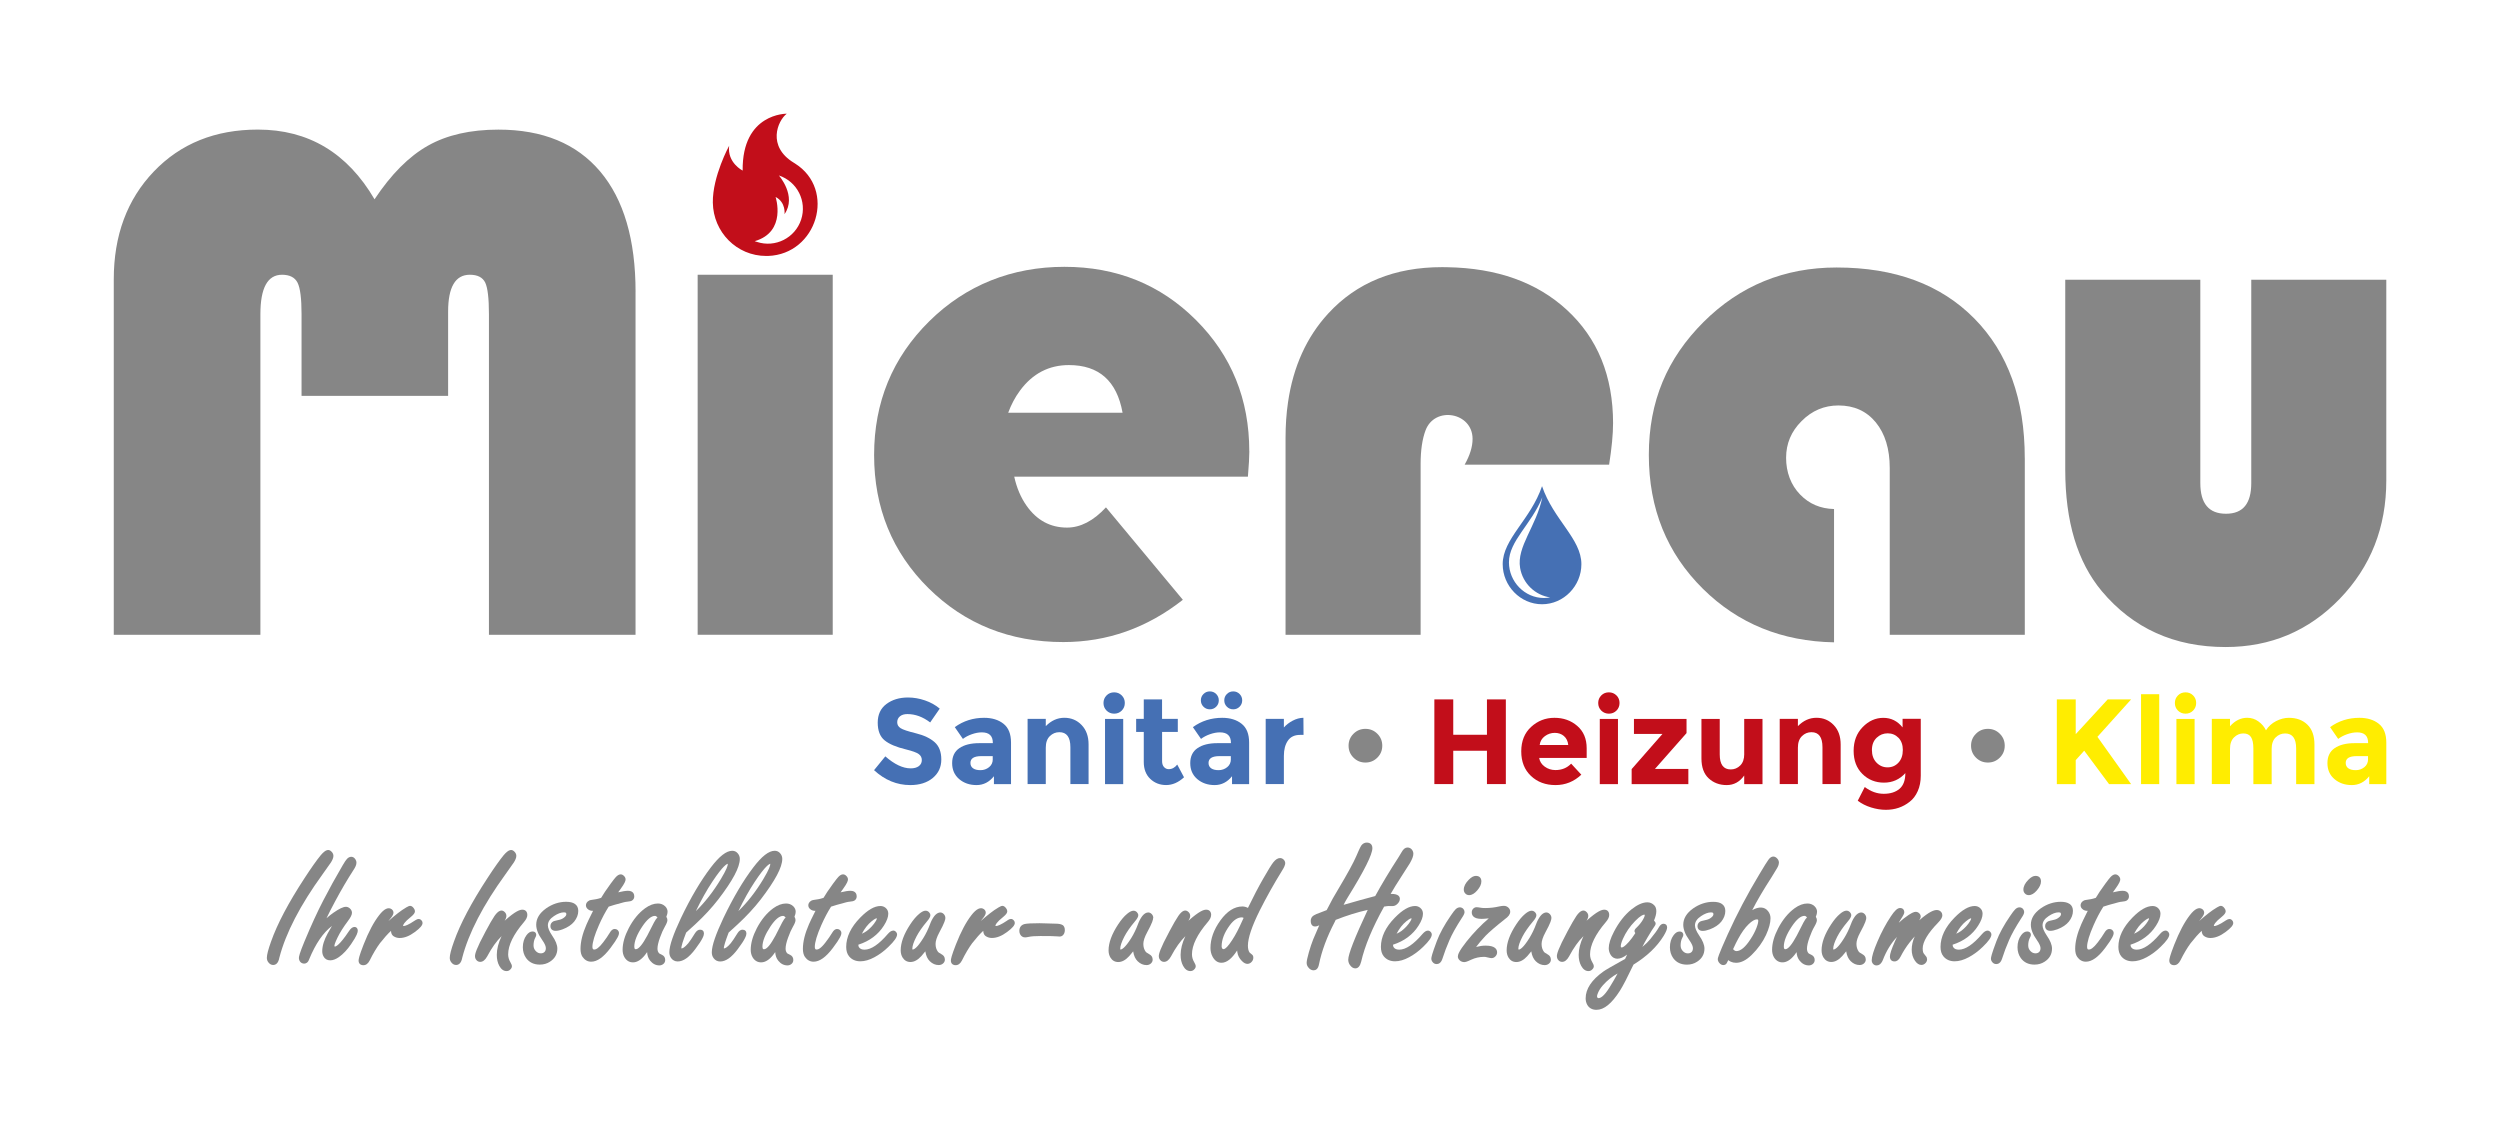 <?xml version="1.0" encoding="UTF-8"?>
<svg id="Ebene_1" data-name="Ebene 1" xmlns="http://www.w3.org/2000/svg" viewBox="0 0 747.79 336.07">
  <defs>
    <style>
      .cls-1 {
        fill: #4570b4;
      }

      .cls-1, .cls-2, .cls-3, .cls-4 {
        stroke-width: 0px;
      }

      .cls-2 {
        fill: #c20e1a;
      }

      .cls-3 {
        fill: #ffed00;
      }

      .cls-4 {
        fill: #868686;
      }
    </style>
  </defs>
  <path class="cls-4" d="M190.1,87.36v102.51h-43.85v-95.91c0-4.76-.38-7.91-1.12-9.45-.77-1.55-2.29-2.33-4.6-2.33-4.32,0-6.49,3.68-6.49,11.03v25.2h-43.84v-24.45c0-4.68-.4-7.81-1.19-9.39-.79-1.58-2.34-2.39-4.65-2.39-4.32,0-6.47,3.93-6.47,11.78v95.91h-43.86v-106.29c0-13.16,3.99-23.93,11.99-32.29,7.99-8.35,18.37-12.53,31.11-12.53,15.13,0,26.76,6.95,34.9,20.85,4.96-7.48,10.29-12.84,15.98-16.04,5.69-3.21,12.71-4.8,21.06-4.8,13.25,0,23.4,4.18,30.46,12.53,7.05,8.36,10.58,20.38,10.58,36.08Z"/>
  <path class="cls-4" d="M373.68,134.99c0-15.55-5.31-28.64-15.93-39.25-10.63-10.63-23.76-15.93-39.38-15.93s-29.46,5.43-40.45,16.32c-10.97,10.86-16.46,24.2-16.46,39.97s5.43,29.12,16.3,39.86c10.88,10.73,24.32,16.09,40.3,16.09,13.11,0,25.02-4.21,35.75-12.64l-23-27.65c-3.74,4.04-7.63,6.05-11.65,6.05-4.98,0-9-2.17-12.06-6.49-1.75-2.46-2.99-5.4-3.73-8.75h69.9c.28-3.45.43-5.97.43-7.57ZM301.57,123.45c.9-2.43,2.06-4.64,3.53-6.62,3.76-5.09,8.64-7.63,14.62-7.63,9,0,14.35,4.75,16.06,14.26h-34.21Z"/>
  <path class="cls-4" d="M605.65,137.05v52.82h-40.4v-49.9c0-5.69-1.4-10.23-4.16-13.62-2.77-3.38-6.5-5.07-11.18-5.07-4.25,0-7.92,1.55-11.01,4.65-3.11,3.09-4.65,6.76-4.65,11.01s1.41,8.14,4.22,11.01c2.68,2.77,6.04,4.2,10.12,4.31v39.87c-15.62-.29-28.68-5.61-39.19-15.98-10.79-10.66-16.21-24.01-16.21-40.07s5.47-28.88,16.37-39.77c10.91-10.86,24.18-16.3,39.8-16.3,17.44,0,31.17,5.09,41.21,15.28,10.05,10.2,15.07,24.11,15.07,41.75Z"/>
  <path class="cls-4" d="M482.49,126.67c0,3.18-.39,7.29-1.18,12.32h-43.21c1.58-2.8,2.37-5.37,2.37-7.67,0-.04,0-.08,0-.13-.07-7.85-11.29-9.82-14.06-2.48-.98,2.6-1.48,5.96-1.48,10.07v51.09h-40.4v-58.87c0-3.75.24-7.31.74-10.68,1.55-10.66,5.56-19.51,12.01-26.53,8.5-9.25,19.85-13.88,34.04-13.88h.23c.45,0,.9,0,1.35.02,14.86.25,26.77,4.5,35.72,12.72,9.26,8.49,13.88,19.85,13.88,34.02Z"/>
  <path class="cls-1" d="M449.48,168.75c0,6.5,5.27,11.99,11.77,11.99s11.77-5.49,11.77-11.99c0-7.59-8.36-13.29-11.77-23.33-3.41,10.03-11.77,15.74-11.77,23.33ZM451.35,168.2c0-6.42,6.72-11.32,9.99-19.46-1.79,8.72-7.74,14.75-6.65,21.15.79,4.65,4.55,8.18,9,8.8-.61.11-1.23.18-1.87.18-5.78,0-10.47-4.88-10.47-10.66Z"/>
  <rect class="cls-4" x="208.68" y="82.18" width="40.4" height="107.69"/>
  <path class="cls-2" d="M218.1,43.59c-.64,5.1,4.04,7.44,4.04,7.44-.21-17.23,13.19-17.02,13.19-17.02-2.77,2.13-5.96,9.78,2.13,14.68.12.07.24.14.35.22,12.4,7.81,6.55,27.16-8.09,27.65-.18,0-.36,0-.55,0-8.81,0-15.82-7.14-15.95-15.95-.12-7.86,4.89-17.03,4.89-17.03ZM226.41,72.36c5.49,1.81,11.41-1.17,13.22-6.66,1.81-5.49-1.17-11.41-6.66-13.22,0,0,5.46,6.16,1.69,11.58,0,0,.49-3.51-2.67-5.15,0,0,3.43,10.42-6.25,13.23l.66.22Z"/>
  <path class="cls-4" d="M713.78,83.68v60.06c0,13.98-4.65,25.77-13.93,35.38-9.29,9.61-20.68,14.42-34.14,14.42-15.35,0-27.69-5.59-37.06-16.75-7.26-8.71-10.9-20.8-10.9-36.29v-56.83h40.4v60.82c0,6.13,2.56,9.18,7.67,9.18s7.57-3.05,7.57-9.18v-60.82h40.4Z"/>
  <path class="cls-1" d="M269.19,214.26c-.54.45-.82,1.04-.82,1.78s.33,1.32,1,1.76c.66.44,2.2.95,4.6,1.54,2.4.59,4.27,1.48,5.6,2.66,1.33,1.18,1.99,2.91,1.99,5.18s-.85,4.11-2.56,5.53c-1.7,1.41-3.95,2.12-6.72,2.12-4.01,0-7.62-1.49-10.84-4.46l3.37-4.13c2.73,2.39,5.26,3.59,7.58,3.59,1.04,0,1.85-.22,2.45-.67.59-.45.89-1.05.89-1.81s-.31-1.36-.94-1.81c-.63-.45-1.87-.9-3.73-1.36-2.95-.7-5.1-1.61-6.47-2.74-1.37-1.12-2.05-2.89-2.05-5.29s.86-4.26,2.59-5.56c1.73-1.3,3.88-1.96,6.47-1.96,1.69,0,3.38.29,5.07.87,1.69.58,3.17,1.4,4.42,2.46l-2.86,4.13c-2.2-1.67-4.47-2.5-6.81-2.5-.94,0-1.69.22-2.23.67Z"/>
  <path class="cls-1" d="M302.41,234.54h-5.11v-2.36c-1.4,1.76-3.14,2.65-5.2,2.65s-3.8-.6-5.2-1.79c-1.4-1.2-2.1-2.79-2.1-4.78s.72-3.49,2.17-4.48c1.45-.99,3.43-1.49,5.94-1.49h4.06v-.11c0-2.08-1.1-3.12-3.3-3.12-.94,0-1.94.19-2.99.56-1.05.37-1.94.84-2.66,1.4l-2.43-3.52c2.56-1.86,5.48-2.79,8.77-2.79,2.37,0,4.3.59,5.8,1.78,1.5,1.18,2.25,3.06,2.25,5.62v12.43ZM296.94,227.11v-.94h-3.41c-2.17,0-3.26.68-3.26,2.03,0,.7.26,1.24.78,1.61.52.37,1.26.56,2.23.56s1.82-.3,2.56-.89c.74-.59,1.11-1.38,1.11-2.37Z"/>
  <path class="cls-1" d="M312.81,223.66v10.87h-5.44v-19.5h5.44v2.17c1.64-1.67,3.49-2.5,5.55-2.5s3.78.72,5.17,2.17c1.39,1.45,2.08,3.38,2.08,5.8v11.85h-5.44v-11.02c0-3-1.1-4.49-3.3-4.49-1.09,0-2.04.39-2.85,1.18-.81.79-1.21,1.94-1.21,3.46Z"/>
  <path class="cls-1" d="M330.99,212.55c-.62-.62-.92-1.37-.92-2.27s.31-1.65.92-2.27c.62-.62,1.37-.92,2.27-.92s1.65.31,2.27.92c.62.62.92,1.37.92,2.27s-.31,1.65-.92,2.27c-.62.62-1.37.92-2.27.92s-1.65-.31-2.27-.92ZM335.97,234.54h-5.44v-19.5h5.44v19.5Z"/>
  <path class="cls-1" d="M347.6,218.95v8.73c0,.75.19,1.34.58,1.76.39.42.85.63,1.38.63,1.01,0,1.87-.46,2.57-1.38l2.03,3.81c-1.69,1.55-3.47,2.32-5.35,2.32s-3.46-.62-4.75-1.85c-1.29-1.23-1.94-2.91-1.94-5.04v-8.99h-2.28v-3.91h2.28v-5.84h5.47v5.84h4.71v3.91h-4.71Z"/>
  <path class="cls-1" d="M373.63,234.54h-5.11v-2.36c-1.4,1.76-3.14,2.65-5.2,2.65s-3.8-.6-5.2-1.79c-1.4-1.2-2.1-2.79-2.1-4.78s.72-3.49,2.17-4.48c1.45-.99,3.43-1.49,5.94-1.49h4.06v-.11c0-2.08-1.1-3.12-3.3-3.12-.94,0-1.94.19-2.99.56-1.05.37-1.94.84-2.66,1.4l-2.43-3.52c2.56-1.86,5.48-2.79,8.77-2.79,2.37,0,4.3.59,5.8,1.78,1.5,1.18,2.25,3.06,2.25,5.62v12.43ZM359.98,211.39c-.52-.52-.78-1.15-.78-1.9s.26-1.38.78-1.9c.52-.52,1.15-.78,1.9-.78s1.38.26,1.9.78c.52.52.78,1.15.78,1.9s-.26,1.38-.78,1.9c-.52.52-1.15.78-1.9.78s-1.38-.26-1.9-.78ZM368.16,227.11v-.94h-3.41c-2.17,0-3.26.68-3.26,2.03,0,.7.26,1.24.78,1.61.52.37,1.26.56,2.23.56s1.82-.3,2.56-.89c.74-.59,1.11-1.38,1.11-2.37ZM366.98,211.39c-.52-.52-.78-1.15-.78-1.9s.26-1.38.78-1.9c.52-.52,1.15-.78,1.9-.78s1.38.26,1.9.78c.52.52.78,1.15.78,1.9s-.26,1.38-.78,1.9c-.52.52-1.15.78-1.9.78s-1.38-.26-1.9-.78Z"/>
  <path class="cls-1" d="M388.85,219.82c-1.62,0-2.83.57-3.62,1.72-.8,1.15-1.2,2.66-1.2,4.55v8.44h-5.44v-19.5h5.44v2.57c.7-.8,1.58-1.47,2.63-2.03,1.05-.56,2.12-.85,3.21-.87l.04,5.11h-1.05Z"/>
  <path class="cls-4" d="M404.85,226.62c-.98-.98-1.47-2.17-1.47-3.57s.49-2.59,1.47-3.57c.98-.98,2.17-1.47,3.57-1.47s2.59.49,3.57,1.47c.98.98,1.47,2.17,1.47,3.57s-.49,2.59-1.47,3.57c-.98.98-2.17,1.47-3.57,1.47s-2.59-.49-3.57-1.47Z"/>
  <path class="cls-2" d="M444.77,209.2h5.65v25.33h-5.65v-9.97h-10.08v9.97h-5.65v-25.33h5.65v10.58h10.08v-10.58Z"/>
  <path class="cls-2" d="M473.01,231.71c-2.2,2.08-4.78,3.12-7.74,3.12s-5.41-.91-7.34-2.74c-1.93-1.82-2.9-4.27-2.9-7.34s.98-5.51,2.95-7.32c1.97-1.81,4.29-2.72,6.98-2.72s4.96.81,6.83,2.43c1.87,1.62,2.81,3.84,2.81,6.67v2.9h-14.21c.17,1.06.72,1.93,1.67,2.61.94.68,2.01,1.02,3.19,1.02,1.91,0,3.48-.64,4.71-1.92l3.04,3.3ZM467.79,220.15c-.75-.63-1.66-.94-2.74-.94s-2.06.33-2.95.98c-.89.65-1.41,1.53-1.56,2.65h8.55c-.12-1.16-.56-2.05-1.3-2.68Z"/>
  <path class="cls-2" d="M478.97,212.55c-.62-.62-.92-1.37-.92-2.27s.31-1.65.92-2.27c.62-.62,1.37-.92,2.27-.92s1.65.31,2.27.92c.62.62.92,1.37.92,2.27s-.31,1.65-.92,2.27c-.62.62-1.37.92-2.27.92s-1.65-.31-2.27-.92ZM483.96,234.54h-5.44v-19.5h5.44v19.5Z"/>
  <path class="cls-2" d="M488.74,219.53v-4.49h15.73v4.24l-9.46,10.73h10v4.53h-16.96v-4.49l9.21-10.51h-8.52Z"/>
  <path class="cls-2" d="M521.72,225.55v-10.51h5.47v19.5h-5.47v-2.57c-1.35,1.91-3.1,2.86-5.24,2.86s-3.93-.67-5.38-2.01c-1.45-1.34-2.17-3.33-2.17-5.96v-11.82h5.47v10.62c0,3,1.1,4.49,3.3,4.49,1.09,0,2.03-.39,2.83-1.18.8-.78,1.2-1.93,1.2-3.43Z"/>
  <path class="cls-2" d="M537.78,223.66v10.87h-5.44v-19.5h5.44v2.17c1.64-1.67,3.49-2.5,5.55-2.5s3.77.72,5.16,2.17c1.39,1.45,2.08,3.38,2.08,5.8v11.85h-5.44v-11.02c0-3-1.1-4.49-3.3-4.49-1.09,0-2.04.39-2.84,1.18-.81.79-1.21,1.94-1.21,3.46Z"/>
  <path class="cls-2" d="M569.93,231.24c-1.72,1.91-3.85,2.86-6.4,2.86s-4.7-.86-6.45-2.59c-1.75-1.73-2.63-4.03-2.63-6.92s.9-5.26,2.7-7.1c1.8-1.85,3.86-2.77,6.18-2.77s4.24.95,5.76,2.86v-2.57h5.44v17c0,1.74-.3,3.29-.91,4.64-.6,1.35-1.41,2.42-2.43,3.19-2.01,1.59-4.37,2.39-7.1,2.39-1.45,0-2.93-.24-4.44-.71-1.51-.47-2.83-1.14-3.97-2.01l2.1-4.1c1.79,1.35,3.68,2.03,5.67,2.03s3.57-.5,4.73-1.49c1.16-.99,1.74-2.56,1.74-4.71ZM569.17,224.37c0-1.56-.43-2.78-1.3-3.68-.87-.89-1.95-1.34-3.23-1.34s-2.39.45-3.32,1.34c-.93.89-1.4,2.11-1.4,3.66s.45,2.8,1.36,3.75c.91.95,2.01,1.43,3.32,1.43s2.39-.47,3.26-1.41c.87-.94,1.3-2.19,1.3-3.75Z"/>
  <path class="cls-4" d="M591.04,226.62c-.98-.98-1.47-2.17-1.47-3.57s.49-2.59,1.47-3.57c.98-.98,2.17-1.47,3.57-1.47s2.59.49,3.57,1.47,1.47,2.17,1.47,3.57-.49,2.59-1.47,3.57-2.17,1.47-3.57,1.47-2.59-.49-3.57-1.47Z"/>
  <path class="cls-3" d="M615.23,209.2h5.65v10.4l9.57-10.4h7l-10.08,11.2c.87,1.21,2.48,3.46,4.82,6.76,2.34,3.3,4.1,5.76,5.26,7.38h-6.6l-7.43-10-2.54,2.83v7.18h-5.65v-25.33Z"/>
  <path class="cls-3" d="M645.86,234.54h-5.44v-26.89h5.44v26.89Z"/>
  <path class="cls-3" d="M651.46,212.55c-.62-.62-.92-1.37-.92-2.27s.31-1.65.92-2.27c.62-.62,1.37-.92,2.27-.92s1.65.31,2.26.92c.62.62.92,1.37.92,2.27s-.31,1.65-.92,2.27c-.62.62-1.37.92-2.26.92s-1.65-.31-2.27-.92ZM656.44,234.54h-5.44v-19.5h5.44v19.5Z"/>
  <path class="cls-3" d="M679.49,224.03v10.51h-5.47v-10.66c0-1.55-.24-2.68-.71-3.41-.47-.72-1.23-1.09-2.28-1.09s-1.98.39-2.79,1.18c-.81.79-1.21,1.94-1.21,3.46v10.51h-5.44v-19.5h5.44v2.21c1.5-1.69,3.21-2.54,5.15-2.54,1.23,0,2.35.36,3.35,1.09,1,.72,1.76,1.61,2.26,2.65.75-1.18,1.76-2.1,3.03-2.75,1.27-.65,2.54-.98,3.82-.98,2.3,0,4.14.68,5.55,2.05,1.4,1.37,2.1,3.34,2.1,5.93v11.85h-5.47v-10.66c0-3-1.1-4.49-3.3-4.49-1.09,0-2.03.39-2.83,1.18-.8.79-1.2,1.94-1.2,3.46Z"/>
  <path class="cls-3" d="M713.78,234.54h-5.11v-2.36c-1.4,1.76-3.14,2.65-5.2,2.65s-3.8-.6-5.2-1.79-2.1-2.79-2.1-4.78.72-3.49,2.17-4.48c1.45-.99,3.43-1.49,5.94-1.49h4.06v-.11c0-2.08-1.1-3.12-3.3-3.12-.94,0-1.94.19-2.99.56-1.05.37-1.94.84-2.66,1.4l-2.43-3.52c2.56-1.86,5.48-2.79,8.77-2.79,2.37,0,4.3.59,5.8,1.78,1.5,1.18,2.25,3.06,2.25,5.62v12.43ZM708.31,227.11v-.94h-3.41c-2.17,0-3.26.68-3.26,2.03,0,.7.26,1.24.78,1.61.52.37,1.26.56,2.23.56s1.82-.3,2.56-.89c.74-.59,1.11-1.38,1.11-2.37Z"/>
  <g>
    <path class="cls-4" d="M667.64,275.24c-.49-.49-1.05-.46-1.8.04-2.21,1.49-3.12,1.71-3.48,1.71-.12,0-.17-.02-.16-.08,0-.24.23-.99,2.4-2.71.79-.65,1.14-1.15,1.14-1.63,0-.28-.11-.57-.31-.84-.36-.52-.74-.78-1.17-.78-.19,0-.45.08-1.09.45-.89.53-1.74,1.11-2.54,1.74-.99.77-1.93,1.56-2.83,2.36l.43-.54c.27-.34.42-.53.47-.6.41-.56.6-.99.6-1.37,0-.41-.18-.77-.54-1.04-.98-.71-2.22-.18-3.75,1.8-1.61,2.07-3.17,5.03-4.64,8.77-1.33,3.41-1.5,4.35-1.5,4.79,0,.87.54,1.39,1.44,1.39.77,0,1.41-.48,1.89-1.44,1.01-2.03,2.04-3.77,3.07-5.16,1.2-1.53,2.3-2.76,3.29-3.68.02.95.45,1.42.82,1.64.53.34,1.12.51,1.76.51,1.44,0,2.96-.6,4.53-1.77,1.63-1.21,2.33-2.03,2.33-2.74,0-.21-.07-.53-.38-.83Z"/>
    <path class="cls-4" d="M542.73,271.04c-.57-.53-1.28-.79-2.11-.79-1.23,0-2.52.48-3.82,1.42-1.91,1.39-3.56,3.4-4.91,5.97-1.21,2.33-1.83,4.5-1.83,6.45,0,.84.18,1.59.55,2.23.59,1.01,1.48,1.54,2.56,1.54,1.21,0,2.4-.73,3.56-2.17.22-.27.44-.57.66-.89.04,1.01.35,1.87.92,2.57.75.93,1.68,1.4,2.75,1.4.45,0,.86-.15,1.21-.45.34-.3.53-.7.53-1.16,0-.7-.32-1.23-.92-1.52-.71-.34-.86-.45-.89-.47-.34-.36-.5-.82-.5-1.41,0-.81.25-1.94.76-3.33.47-1.32.95-2.4,1.43-3.21.53-.92.78-1.55.78-2,0-.31-.11-.64-.32-.99.25-.61.37-1.1.37-1.49,0-.63-.26-1.2-.77-1.69ZM540.5,274.45c-.22.2-.39.39-.5.56-.29.42-.74,1.24-1.33,2.44-.89,1.83-1.64,3.21-2.23,4.13-1.28,2.05-2.06,2.35-2.41,2.35-.23,0-.29-.08-.32-.13-.09-.13-.14-.36-.14-.67,0-1.62.81-3.65,2.4-6.03,1.4-2.09,2.67-3.15,3.77-3.15.16,0,.31.05.46.16.1.08.21.19.31.33Z"/>
    <path class="cls-4" d="M209.4,278.08c-.57,0-1.09.37-1.54,1.1-.88,1.43-1.55,2.43-1.99,2.96-1.13,1.34-1.72,1.54-1.97,1.54-.05,0-.08-.01-.09,0,0-.02-.01-.06-.01-.13,0-.15.05-.55.35-1.55.24-.77.61-1.8,1.09-3.05,1.16-1.05,2.08-1.88,2.76-2.51,2.64-2.45,4.95-4.95,6.85-7.41,4.33-5.65,6.44-9.61,6.44-12.12,0-.63-.21-1.19-.62-1.66-.41-.5-.98-.77-1.63-.77-1.77,0-3.86,1.62-6.4,4.96-3.03,3.96-6.04,9.06-8.96,15.17-1.13,2.39-2,4.47-2.58,6.16-.59,1.71-.89,3.09-.89,4.09,0,.66.18,1.24.53,1.72.5.67,1.17,1.01,1.97,1.01,1.67,0,3.39-1.2,5.24-3.67,2.34-3.09,2.61-4.17,2.61-4.71,0-.7-.44-1.13-1.16-1.13ZM208.13,272.56c1.63-3.39,3.29-6.35,4.93-8.81h0c3.27-4.94,4.39-5.33,4.62-5.38,0,0,.01.03.01.11,0,.47-.36,1.63-2.08,4.48-2.24,3.72-4.75,6.94-7.49,9.6Z"/>
    <path class="cls-4" d="M198.9,271.04c-.57-.52-1.28-.79-2.11-.79-1.24,0-2.52.48-3.82,1.42-1.92,1.39-3.57,3.4-4.91,5.97-1.21,2.32-1.83,4.49-1.83,6.45,0,.84.18,1.59.55,2.23.6,1.02,1.46,1.54,2.56,1.54,1.2,0,2.4-.73,3.56-2.17.22-.27.44-.57.66-.9.04,1.01.35,1.88.92,2.58.76.93,1.68,1.4,2.75,1.4.45,0,.87-.16,1.21-.45.35-.3.53-.7.53-1.17,0-.71-.32-1.23-.92-1.52-.71-.34-.87-.45-.89-.47-.34-.36-.5-.82-.5-1.41,0-.81.25-1.94.76-3.33.48-1.34.96-2.42,1.43-3.21.53-.92.78-1.55.78-2,0-.3-.11-.64-.32-.99.25-.61.37-1.1.37-1.49,0-.63-.26-1.2-.77-1.69ZM196.67,274.45c-.22.2-.38.39-.5.56-.29.41-.72,1.21-1.33,2.44-.89,1.82-1.64,3.21-2.23,4.13-1.29,2.05-2.07,2.35-2.42,2.35-.23,0-.29-.08-.32-.12-.06-.09-.14-.28-.14-.67,0-1.62.81-3.65,2.4-6.03,1.38-2.06,2.68-3.15,3.77-3.15.16,0,.31.05.46.17.1.08.21.19.31.32Z"/>
    <path class="cls-4" d="M647.71,278.36c-.5,0-1.03.33-1.62,1.01-2.66,3.11-5,4.69-6.95,4.69-.79,0-1.34-.23-1.67-.72-.13-.19-.19-.41-.19-.68v-.09c3.36-1.08,5.92-3,7.63-5.7.89-1.4,1.32-2.57,1.32-3.57,0-.73-.28-1.33-.85-1.79-.44-.34-.95-.51-1.5-.51-1.78,0-3.76,1.14-6.06,3.49-2.77,2.83-4.18,5.77-4.18,8.75,0,1.16.29,2.1.85,2.8.82,1,1.96,1.5,3.38,1.5,1.31,0,2.74-.41,4.25-1.23,1.48-.8,2.88-1.84,4.16-3.1,1.79-1.74,2.59-2.88,2.59-3.71,0-.22-.09-.45-.27-.7-.31-.38-.66-.46-.89-.46ZM638.33,279.31c.83-1.59,1.81-2.85,2.95-3.76h0c.94-.77,1.39-.88,1.53-.88h.01c0,.22-.1.5-.31.83-.66,1.1-1.57,2.09-2.69,2.95-.4.3-.9.58-1.5.85Z"/>
    <path class="cls-4" d="M237.24,271.04c-.57-.52-1.28-.79-2.12-.79-1.23,0-2.52.48-3.82,1.42-1.91,1.39-3.57,3.4-4.92,5.97-1.21,2.33-1.83,4.5-1.83,6.45,0,.85.19,1.6.55,2.23.59,1.01,1.48,1.54,2.56,1.54,1.2,0,2.4-.73,3.56-2.17.22-.27.44-.57.66-.9.04,1.01.35,1.88.92,2.58.75.93,1.68,1.4,2.75,1.4.45,0,.87-.16,1.21-.45.35-.3.53-.7.53-1.17,0-.7-.32-1.23-.92-1.52-.72-.34-.87-.46-.89-.47-.34-.36-.5-.82-.5-1.41,0-.83.25-1.95.76-3.33.48-1.33.96-2.41,1.43-3.21.53-.91.78-1.54.78-2.01,0-.31-.11-.64-.31-.99.25-.61.36-1.1.36-1.49,0-.63-.25-1.19-.77-1.69ZM235.01,274.45c-.22.2-.38.38-.5.56-.29.42-.74,1.25-1.33,2.45-.89,1.83-1.64,3.22-2.23,4.13-1.28,2.05-2.06,2.35-2.42,2.35-.23,0-.29-.08-.32-.12-.07-.09-.15-.28-.15-.67,0-1.61.81-3.64,2.4-6.04,1.4-2.09,2.66-3.15,3.76-3.15.16,0,.31.05.46.17.1.08.21.19.31.32Z"/>
    <path class="cls-4" d="M250.43,277.86c-.56,0-1.06.37-1.47,1.08-.58.96-1.25,1.93-2,2.9-1.36,1.81-2.2,2.19-2.67,2.19-.29,0-.37-.11-.41-.15-.1-.12-.16-.35-.16-.64,0-1.4.66-3.6,1.96-6.54.89-2.01,1.86-3.87,2.91-5.51.55-.18,1.11-.36,1.67-.52,2.93-.85,3.54-.94,3.74-.94,1.03-.1,1.35-.22,1.52-.32.48-.28.73-.72.73-1.29,0-.5-.18-1.67-1.89-1.67-.66,0-1.62.15-2.92.46.2-.29.43-.61.69-.96,1.34-1.84,1.51-2.52,1.51-2.9,0-.35-.15-.69-.44-1-.72-.77-1.55-.68-2.45.27-.29.31-.8.95-1.59,2.03-1.29,1.77-2.22,3.15-2.83,4.21-.65.21-1.16.35-1.5.4-1.74.24-1.92.33-2.04.38-.83.43-1.01,1.03-1.01,1.46,0,.37.14.89.79,1.31.39.24.81.35,1.35.33-1.05,2.1-1.69,3.42-1.94,4.02-1.21,2.76-1.82,5.24-1.82,7.35,0,1.03.21,1.85.63,2.45.67.93,1.53,1.4,2.56,1.4,1.8,0,3.69-1.34,5.77-4.1,2.27-2.99,2.56-3.97,2.56-4.49,0-.28-.11-.55-.35-.8-.24-.25-.56-.38-.92-.38Z"/>
    <path class="cls-4" d="M558.22,274.55c0-.41-.16-.79-.46-1.13-.77-.82-1.9-.58-2.85.6-.52.7-.94,1.51-1.26,2.38-.56,1.52-1.24,2.92-2.01,4.17-1.95,3.13-2.86,3.46-3.26,3.45-.02-.02-.04-.09-.04-.22,0-.85.41-2.07,1.21-3.63.7-1.36,1.75-2.88,3.13-4.52.73-.85,1.06-1.44,1.06-1.9,0-.31-.13-.61-.4-.91-.73-.73-1.69-.57-2.95.5-.88.72-1.78,1.78-2.66,3.13-1.91,2.89-2.87,5.51-2.87,7.78,0,.81.19,1.53.56,2.14.54.88,1.35,1.35,2.35,1.35,1.1,0,2.21-.6,3.28-1.78.36-.39.75-.86,1.18-1.42,0,.02,0,.04,0,.05.19,1.25.64,2.22,1.34,2.91.79.77,1.68,1.15,2.66,1.15.49,0,.92-.15,1.28-.45.37-.32.57-.72.57-1.16,0-.84-.44-1.28-.81-1.5-1.02-.57-1.22-.79-1.24-.82-.49-.66-.74-1.46-.74-2.39s.38-2.05,1.13-3.44c1.63-2.96,1.81-3.9,1.81-4.35Z"/>
    <path class="cls-4" d="M222.11,278.08c-.57,0-1.09.37-1.54,1.1-.88,1.43-1.55,2.43-1.99,2.96-1.16,1.39-1.77,1.54-1.97,1.54-.05,0-.08,0-.09,0,0-.02-.01-.05-.01-.13,0-.15.05-.56.36-1.55.24-.77.59-1.77,1.08-3.05,1.16-1.05,2.08-1.88,2.75-2.51,2.64-2.45,4.95-4.95,6.85-7.41,4.33-5.65,6.44-9.62,6.44-12.12,0-.63-.21-1.2-.62-1.66-.41-.5-.98-.77-1.63-.77-1.77,0-3.86,1.62-6.4,4.96-3.03,3.96-6.04,9.06-8.96,15.17-1.13,2.4-2,4.47-2.58,6.16-.59,1.71-.89,3.09-.89,4.1,0,.67.18,1.25.53,1.72.5.67,1.16,1.01,1.97,1.01,1.67,0,3.39-1.2,5.24-3.67,2.34-3.09,2.61-4.17,2.61-4.71,0-.7-.44-1.13-1.16-1.13ZM220.84,272.56c1.63-3.39,3.29-6.35,4.93-8.81h0c3.27-4.94,4.39-5.33,4.62-5.38,0,0,.01.03.01.11,0,.38-.27,1.48-2.08,4.48-2.24,3.72-4.75,6.94-7.49,9.6Z"/>
    <path class="cls-4" d="M171.98,270.39c-.62-.44-1.49-.65-2.65-.65-2.09,0-4.1.66-5.97,1.96h0c-1.97,1.4-2.97,3.04-2.97,4.9,0,1.37.59,2.89,1.76,4.52.93,1.29,1.12,2.06,1.12,2.47,0,.46-.11.82-.34,1.09-.28.32-.66.48-1.16.48-.55,0-1.02-.2-1.45-.62-.49-.48-.73-1.05-.73-1.74,0-.9.17-1.68.52-2.32.2-.36.29-.62.29-.85,0-.49-.3-1.01-1.13-1.01-.64,0-1.23.37-1.77,1.09-.74.98-1.11,2.2-1.11,3.62,0,1.23.33,2.32.98,3.24.94,1.3,2.32,1.96,4.1,1.96,1.13,0,2.15-.29,3.03-.87,1.46-.94,2.21-2.25,2.21-3.92,0-1.12-.52-2.4-1.58-3.93-.83-1.23-1.25-2.24-1.25-3.02,0-1.06.6-1.97,1.83-2.78,1.1-.73,2.1-1.11,2.97-1.11.28,0,.49.05.59.14.08.07.13.21.13.4,0,.3-.17.59-.52.89-.46.4-.96.66-1.51.78-1.52.35-1.73.42-1.85.48-.56.3-.88.8-.88,1.4,0,.9.58,1.44,1.56,1.44.59,0,1.29-.15,2.13-.47,1.5-.57,2.64-1.34,3.41-2.28.81-1.02,1.23-2.09,1.23-3.2,0-.93-.33-1.63-1-2.1Z"/>
    <path class="cls-4" d="M439.44,267.75c.81,0,1.63-.48,2.43-1.42.82-.95,1.23-1.85,1.23-2.68,0-1.06-.6-1.66-1.64-1.66-.67,0-1.37.38-2.13,1.16-.99,1-1.49,1.99-1.49,2.94,0,.45.15.85.42,1.13.3.35.7.53,1.17.53Z"/>
    <path class="cls-4" d="M98.97,258.01c.51-.82.76-1.47.76-1.99,0-.42-.15-.81-.46-1.17-.85-.95-1.75-.89-3.34.97h0c-1.25,1.53-2.87,3.82-4.82,6.82-4.8,7.33-8.18,13.73-10.04,19.02-.84,2.35-1.25,3.94-1.25,4.86,0,.52.17,1,.51,1.4.39.48.85.72,1.38.72.67,0,1.53-.38,1.85-2.18,1.91-7.36,6.25-15.74,12.9-24.91,1.46-2.02,2.28-3.19,2.51-3.55Z"/>
    <path class="cls-4" d="M183.9,277.86c-.57,0-1.06.37-1.47,1.08-.56.94-1.21,1.88-1.99,2.9-1.37,1.81-2.21,2.19-2.67,2.19-.29,0-.38-.11-.41-.15-.1-.12-.16-.35-.16-.64,0-1.4.66-3.6,1.96-6.54.88-2,1.86-3.86,2.91-5.51.55-.18,1.1-.35,1.66-.52,2.93-.85,3.54-.94,3.74-.94,1.03-.1,1.35-.22,1.52-.32.48-.28.73-.72.73-1.29,0-.5-.18-1.67-1.89-1.67-.66,0-1.62.15-2.92.46.2-.29.43-.61.69-.96,1.35-1.85,1.52-2.52,1.52-2.9,0-.35-.15-.69-.44-1-.71-.76-1.53-.68-2.45.27-.29.31-.8.95-1.59,2.03-1.29,1.77-2.22,3.15-2.83,4.21-.66.21-1.16.35-1.5.4-1.74.24-1.92.33-2.04.38-.83.43-1.01,1.03-1.01,1.46,0,.37.14.89.79,1.31.39.24.8.36,1.35.33-1.05,2.1-1.69,3.42-1.94,4.02-1.21,2.76-1.82,5.24-1.82,7.35,0,1.03.21,1.85.63,2.45.67.93,1.53,1.4,2.56,1.4,1.8,0,3.69-1.34,5.77-4.1,2.27-2.99,2.56-3.97,2.56-4.49,0-.28-.11-.55-.34-.8-.24-.25-.56-.38-.91-.38Z"/>
    <path class="cls-4" d="M606.83,267.75c.81,0,1.63-.48,2.43-1.42.82-.95,1.23-1.85,1.23-2.68,0-1.06-.6-1.66-1.64-1.66-.67,0-1.37.38-2.13,1.16-.99,1-1.49,1.99-1.49,2.94,0,.45.15.85.42,1.13.3.35.7.53,1.17.53Z"/>
    <path class="cls-4" d="M106.01,277.27c-.54,0-1.07.4-1.61,1.21-2.87,4.31-3.94,4.64-4.2,4.64-.1,0-.13-.02-.14-.02,0,0-.03-.05-.03-.17,0-.22.12-.84.92-2.47.71-1.49,1.77-3.16,3.14-4.99.81-1.08,1.19-1.85,1.19-2.43,0-.5-.21-.94-.63-1.32-.37-.32-.76-.48-1.17-.48-.82,0-2,.56-3.74,1.77-.69.48-1.38,1.03-2.07,1.64.62-1.32,1.49-3.03,2.62-5.13,1.8-3.36,3.63-6.48,5.43-9.26.61-.89.9-1.61.9-2.19,0-.41-.12-.78-.34-1.09-.4-.58-.87-.7-1.2-.7-.46,0-.89.21-1.28.62-.32.34-.73.95-1.26,1.86-2.12,3.62-4.08,7.16-5.82,10.54-1.75,3.36-3.65,7.5-5.65,12.31-1.47,3.55-1.66,4.5-1.66,4.93,0,.45.15.86.44,1.2.3.32.7.49,1.15.49s1.12-.23,1.48-1.3c1.92-4.66,4.21-8,6.82-9.96-.66,1.12-1.07,1.84-1.25,2.16-1.1,1.99-1.66,3.8-1.66,5.39,0,.56.12,1.07.36,1.52.4.79,1.1,1.21,2.02,1.21.81,0,1.66-.32,2.62-.98,1.26-.89,2.48-2.18,3.62-3.85,1.81-2.61,2.01-3.57,2.01-4.06,0-.68-.4-1.11-1.03-1.11Z"/>
    <path class="cls-4" d="M630.97,277.86c-.56,0-1.06.36-1.47,1.08-.56.94-1.21,1.88-1.99,2.9-1.37,1.81-2.21,2.19-2.67,2.19-.26,0-.36-.08-.41-.15-.1-.12-.15-.35-.15-.64,0-1.41.66-3.61,1.96-6.54.88-2,1.86-3.86,2.91-5.51.55-.18,1.1-.35,1.66-.52,2.93-.85,3.54-.94,3.74-.94,1.03-.1,1.35-.22,1.52-.32.48-.28.73-.72.73-1.29,0-.5-.18-1.67-1.89-1.67-.66,0-1.62.15-2.92.46.2-.29.43-.61.69-.96,1.35-1.85,1.52-2.52,1.52-2.9,0-.35-.15-.69-.44-1-.71-.76-1.53-.68-2.45.27-.29.31-.8.95-1.59,2.03-1.29,1.77-2.22,3.15-2.83,4.21-.65.21-1.16.35-1.5.4-1.74.24-1.92.33-2.04.38-.83.43-1.01,1.03-1.01,1.46,0,.37.14.89.79,1.31.39.24.8.36,1.35.33-1.05,2.1-1.69,3.42-1.94,4.02-1.21,2.76-1.82,5.24-1.82,7.35,0,1.03.21,1.85.63,2.45.67.93,1.53,1.4,2.56,1.4,1.8,0,3.69-1.34,5.77-4.1,2.27-2.99,2.56-3.97,2.56-4.49,0-.28-.11-.54-.35-.81-.25-.25-.56-.37-.91-.37Z"/>
    <path class="cls-4" d="M152,285.45c0-2.73,1.59-5.98,4.72-9.64.68-.79,1.01-1.49,1.01-2.12,0-1-.56-1.59-1.49-1.59-.72,0-2.03.38-5.29,3.3.36-.58.52-1.04.52-1.43,0-.43-.17-.83-.5-1.16-.84-.84-1.86-.55-3.05,1.16-.65.96-1.52,2.46-2.66,4.61-2.85,5.3-3.18,6.77-3.18,7.41,0,.5.17.94.49,1.25.28.31.65.47,1.08.47.77,0,1.46-.54,2.06-1.61,1.36-2.57,2.81-4.61,4.32-6.08-.95,2-1.43,3.88-1.43,5.61,0,1.26.25,2.36.74,3.26.57,1.05,1.3,1.58,2.19,1.58.45,0,.83-.17,1.12-.49.31-.29.47-.61.47-.95,0-.31-.14-.69-.43-1.17-.46-.77-.69-1.56-.69-2.41Z"/>
    <path class="cls-4" d="M125.24,274.89c-.31,0-.64.12-1.04.39-2.1,1.42-3.04,1.71-3.47,1.71-.13,0-.17-.02-.16-.08,0-.24.23-.99,2.4-2.71.79-.65,1.15-1.15,1.15-1.63,0-.28-.11-.56-.31-.84-.35-.52-.74-.78-1.17-.78-.19,0-.44.08-1.09.45-.89.53-1.74,1.11-2.54,1.74-.99.77-1.94,1.56-2.83,2.37.54-.68.84-1.06.91-1.14.41-.56.6-.99.6-1.37,0-.4-.18-.76-.54-1.04-.98-.7-2.24-.16-3.75,1.8-1.61,2.06-3.17,5.01-4.64,8.77-1.35,3.43-1.5,4.38-1.5,4.79,0,.87.54,1.39,1.44,1.39.77,0,1.41-.48,1.89-1.44,1.01-2.05,2.05-3.79,3.07-5.16,1.2-1.53,2.3-2.76,3.29-3.68.02.95.46,1.42.82,1.64.54.33,1.13.5,1.76.5,1.44,0,2.96-.6,4.53-1.77,1.64-1.21,2.33-2.03,2.33-2.74,0-.21-.07-.52-.38-.83-.29-.29-.57-.35-.76-.35Z"/>
    <path class="cls-4" d="M153.68,258.01c.51-.82.76-1.47.76-1.99,0-.42-.15-.81-.46-1.17-.85-.95-1.75-.89-3.34.97h0c-1.25,1.53-2.87,3.82-4.82,6.82-4.8,7.33-8.18,13.73-10.04,19.02-.84,2.35-1.25,3.94-1.25,4.86,0,.52.17.99.51,1.4.39.48.85.72,1.38.72.67,0,1.53-.38,1.85-2.18,1.91-7.36,6.25-15.74,12.9-24.91,1.46-2.03,2.28-3.19,2.51-3.55Z"/>
    <path class="cls-4" d="M605.46,272.78c0-.3-.1-.58-.32-.88-.59-.68-1.61-.69-2.39.13-.33.33-.78.92-1.42,1.86-1.91,2.77-3.31,5.33-4.16,7.61-1.47,3.9-1.65,4.85-1.65,5.25,0,.37.14.72.38,1.01.3.4.72.61,1.21.61.56,0,1.32-.28,1.74-1.62.6-1.89,1.31-3.75,2.09-5.53.73-1.73,1.98-3.96,3.7-6.63.57-.82.82-1.38.82-1.8Z"/>
    <path class="cls-4" d="M476.26,289.98c.39-.36.47-.71.47-.95,0-.31-.13-.69-.43-1.17-.46-.77-.69-1.56-.69-2.41,0-2.73,1.59-5.98,4.72-9.64.68-.79,1.01-1.49,1.01-2.12,0-1-.56-1.59-1.49-1.59-.72,0-2.03.38-5.29,3.3.36-.58.52-1.04.52-1.43,0-.43-.17-.83-.5-1.16-.84-.84-1.86-.55-3.05,1.16-.65.96-1.52,2.47-2.66,4.61-2.85,5.3-3.18,6.77-3.18,7.41,0,.5.17.94.49,1.25.28.31.65.47,1.08.47.77,0,1.46-.54,2.06-1.61,1.36-2.57,2.81-4.61,4.32-6.08-.95,2-1.43,3.88-1.43,5.61,0,1.26.25,2.36.74,3.26.57,1.05,1.31,1.58,2.19,1.58.45,0,.83-.17,1.12-.49Z"/>
    <path class="cls-4" d="M464.05,274.55c0-.41-.16-.8-.47-1.13-.78-.83-1.9-.59-2.84.6-.52.7-.94,1.5-1.26,2.38-.55,1.5-1.23,2.9-2,4.17-1.95,3.13-2.87,3.46-3.18,3.46-.02,0-.08,0-.09,0-.03-.04-.05-.12-.05-.22,0-.84.41-2.06,1.21-3.62.71-1.37,1.77-2.9,3.13-4.52.73-.85,1.05-1.44,1.05-1.9,0-.31-.13-.62-.4-.91-.73-.73-1.67-.58-2.96.5-.88.73-1.78,1.78-2.66,3.13-1.91,2.89-2.87,5.51-2.87,7.78,0,.82.19,1.54.55,2.14.55.9,1.34,1.35,2.36,1.35,1.1,0,2.21-.6,3.28-1.78.36-.39.75-.86,1.18-1.42,0,.02,0,.04.01.06.19,1.24.64,2.22,1.34,2.91.79.77,1.68,1.15,2.66,1.15.49,0,.92-.15,1.28-.45.37-.31.57-.72.57-1.16,0-.84-.44-1.28-.81-1.5-1.03-.58-1.21-.79-1.24-.83-.49-.66-.73-1.44-.73-2.39,0-.89.38-2.05,1.13-3.44,1.63-2.96,1.81-3.9,1.81-4.35Z"/>
    <path class="cls-4" d="M450.1,274.96c1.1-.76,1.63-1.49,1.63-2.24,0-.46-.17-.86-.46-1.15-.38-.4-.87-.62-1.43-.62-.41,0-.88.06-1.46.19-1.32.31-2.71.47-4.12.47-.54,0-.92-.02-1.16-.07-.77-.13-1.2-.18-1.43-.18-.37,0-.7.14-.99.42-.3.3-.45.68-.45,1.12,0,.89.51,1.95,2.94,1.95.46,0,1.19-.05,2.15-.15-2.32,1.98-4.55,4.3-6.65,6.92-2.33,2.94-2.6,3.97-2.6,4.5,0,.3.1.74.58,1.16.38.33.83.5,1.35.5.25,0,.73-.07,2.04-.71,1.21-.57,2.51-.86,3.87-.86.29,0,.59.04.92.14.69.17,1.08.24,1.31.24.45,0,.85-.18,1.18-.54.33-.35.49-.74.49-1.18,0-.92-.6-2.02-3.44-2.02-.85,0-1.8.13-2.84.4.74-1,1.68-2.11,2.8-3.31,1.1-1.13,3.05-2.82,5.78-4.98Z"/>
    <path class="cls-4" d="M438.06,272.78c0-.3-.1-.59-.32-.88-.58-.68-1.61-.69-2.38.12-.32.32-.78.92-1.42,1.87-1.91,2.77-3.31,5.33-4.16,7.61-1.47,3.9-1.65,4.85-1.65,5.25,0,.37.14.72.38,1.01.3.4.72.61,1.21.61.56,0,1.31-.28,1.74-1.62.6-1.89,1.31-3.75,2.09-5.53.73-1.73,1.98-3.96,3.7-6.63.57-.82.82-1.38.82-1.8Z"/>
    <path class="cls-4" d="M532.11,258.1c0-.43-.13-.82-.38-1.14-.74-.95-1.84-1.13-2.77.21-.34.44-1.2,1.81-2.7,4.33-3.57,5.93-6.76,11.98-9.48,18-2.96,6.57-2.96,7.12-2.96,7.38,0,.38.13.75.38,1.06.37.48.8.73,1.26.73s.76-.21.91-.39c.08-.11.23-.34.58-1.09.24.19.5.35.77.48.47.21,1.01.32,1.58.32,1.5,0,3.07-.8,4.66-2.37,1.86-1.83,3.31-3.83,4.29-5.96.9-1.96,1.34-3.6,1.34-5,0-.8-.25-1.52-.74-2.13-1.07-1.38-2.83-1.38-4.73-.29,1.38-2.74,3.33-6.06,5.82-9.91h0c1-1.64,1.53-2.51,1.6-2.63.37-.63.55-1.15.55-1.6ZM518.38,283.92l.2-.41c.38-.85.82-1.74,1.3-2.63,1.03-1.92,2.09-3.4,3.15-4.42.98-.95,1.83-1.46,2.46-1.46.17,0,.29.03.35.09.02.02.09.12.09.4s-.1.89-.55,2.07c-.43,1.11-1.02,2.23-1.75,3.33-1.53,2.39-2.96,3.6-4.24,3.6-.19,0-.37-.06-.55-.17-.15-.1-.31-.24-.46-.41Z"/>
    <path class="cls-4" d="M267.17,278.36c-.5,0-1.03.33-1.62,1.01-2.66,3.11-5,4.69-6.95,4.69-.79,0-1.33-.23-1.66-.72-.13-.19-.19-.41-.19-.68v-.09c3.36-1.08,5.92-3,7.63-5.7.89-1.4,1.32-2.57,1.32-3.57,0-.73-.28-1.33-.85-1.79-.44-.34-.95-.51-1.5-.51-1.78,0-3.76,1.14-6.06,3.49-2.77,2.83-4.18,5.77-4.18,8.75,0,1.15.28,2.09.85,2.8.83,1,1.96,1.5,3.38,1.5,1.31,0,2.74-.41,4.24-1.23,1.48-.8,2.88-1.84,4.17-3.1,1.79-1.73,2.58-2.88,2.58-3.71,0-.23-.08-.46-.27-.7-.31-.38-.66-.46-.89-.46ZM257.79,279.31c.83-1.59,1.82-2.85,2.95-3.76h0c.92-.75,1.36-.88,1.53-.88h.01c0,.22-.1.5-.31.83-.65,1.09-1.56,2.08-2.68,2.95-.4.3-.9.58-1.5.85Z"/>
    <path class="cls-4" d="M497.56,276.31c-.47,0-.9.3-1.28.92-.53.96-1.44,2.22-2.71,3.75-.56.69-1.34,1.45-2.32,2.26.45-.9.94-1.79,1.46-2.68h0c1.01-1.71,1.74-2.89,2.17-3.47.24-.32.35-.57.35-.81,0-.28-.15-.58-.49-.94.46-1.08.69-2,.69-2.78s-.21-1.36-.62-1.77c-.57-.59-1.26-.89-2.06-.89-1.39,0-2.99.71-4.75,2.11-2.03,1.64-3.8,3.89-5.25,6.7-1.04,2-1.55,3.61-1.55,4.92,0,.6.15,1.19.44,1.76.62,1.14,1.5,1.38,2.14,1.38.86,0,1.83-.41,2.92-1.24-.19.4-.39.83-.61,1.3-3.8,2.11-5.92,3.34-6.47,3.75-3.54,2.52-5.33,5.22-5.33,8.04,0,.71.16,1.36.47,1.92.56,1,1.51,1.52,2.77,1.52,2.26,0,4.56-1.87,7.01-5.71.89-1.4,2.26-4.04,4.07-7.83,3.97-2.43,7.01-5.32,9.02-8.59.7-1.17,1.03-1.98,1.03-2.54,0-.67-.42-1.08-1.11-1.08ZM491.41,275.13c-.5.84-1.16,1.65-1.97,2.42-.37.34-.54.65-.54.95,0,.18.07.36.25.6-.07.11-.16.25-.27.42h0c-.46.73-1.03,1.48-1.68,2.23-1.31,1.49-1.91,1.66-2.11,1.66-.1,0-.17-.02-.21-.06-.02-.02-.08-.11-.08-.35,0-.32.11-.96.62-2.13.87-1.97,2.1-3.77,3.65-5.35,1.63-1.68,2.43-1.93,2.76-1.93.07,0,.1,0,.1,0,0,0,.03.04.03.17,0,.16-.07.56-.56,1.37ZM483.84,291.21c-.71,1.34-1.53,2.75-2.45,4.22-1.62,2.59-2.66,3.13-3.25,3.13-.14,0-.25-.04-.36-.22-.05-.08-.08-.19-.08-.32,0-.11.02-.3.12-.6.32-.94.84-1.81,1.6-2.67,1.3-1.47,2.78-2.66,4.41-3.55Z"/>
    <path class="cls-4" d="M428,278.82c-.31-.38-.66-.46-.89-.46-.5,0-1.03.33-1.62,1.01-2.66,3.11-5,4.69-6.95,4.69-.79,0-1.34-.23-1.67-.72-.13-.19-.19-.41-.19-.68v-.09c3.36-1.08,5.93-3,7.63-5.7.89-1.4,1.32-2.57,1.32-3.57,0-.73-.29-1.33-.86-1.79-.44-.34-.94-.51-1.49-.51-1.78,0-3.76,1.14-6.06,3.49-2.77,2.83-4.17,5.77-4.17,8.75,0,1.16.28,2.1.85,2.8.82,1,1.96,1.5,3.38,1.5,1.31,0,2.74-.41,4.24-1.23,1.48-.8,2.88-1.84,4.17-3.1,1.79-1.73,2.58-2.88,2.58-3.71,0-.22-.08-.44-.27-.7ZM417.73,279.31c.83-1.59,1.82-2.85,2.95-3.76h0c.92-.75,1.36-.88,1.53-.88h.01c0,.23-.1.5-.31.83-.65,1.09-1.56,2.08-2.68,2.95-.4.3-.91.58-1.5.85Z"/>
    <path class="cls-4" d="M595.39,278.82c-.31-.38-.66-.46-.89-.46-.5,0-1.03.33-1.62,1.01-2.66,3.11-5,4.69-6.95,4.69-.79,0-1.34-.23-1.67-.72-.13-.19-.19-.41-.19-.68v-.09c3.36-1.08,5.93-3,7.63-5.7.89-1.4,1.32-2.57,1.32-3.57,0-.73-.29-1.33-.86-1.79-.44-.34-.94-.51-1.49-.51-1.78,0-3.76,1.14-6.06,3.49-2.77,2.83-4.17,5.77-4.17,8.75,0,1.16.28,2.1.85,2.8.82,1,1.96,1.5,3.37,1.5,1.31,0,2.74-.41,4.25-1.23,1.48-.8,2.88-1.84,4.17-3.1,1.79-1.73,2.58-2.88,2.58-3.71,0-.22-.08-.44-.27-.7ZM585.12,279.31c.83-1.59,1.82-2.85,2.95-3.76h0c.92-.75,1.36-.88,1.53-.88h.01c0,.23-.1.5-.31.83-.65,1.09-1.56,2.08-2.68,2.95-.4.3-.9.58-1.5.85Z"/>
    <path class="cls-4" d="M511.98,274.35c-.47.41-.97.66-1.51.78-1.53.35-1.73.42-1.85.48-.56.3-.87.8-.87,1.4,0,.9.58,1.44,1.56,1.44.59,0,1.3-.16,2.13-.47,1.5-.57,2.64-1.34,3.41-2.28.81-1.02,1.22-2.1,1.22-3.2,0-.93-.33-1.63-.99-2.1-.62-.44-1.48-.65-2.65-.65-2.09,0-4.1.66-5.97,1.96h0c-1.97,1.39-2.97,3.04-2.97,4.9,0,1.37.59,2.89,1.76,4.52.93,1.3,1.13,2.06,1.13,2.47,0,.46-.11.82-.34,1.09-.28.32-.66.48-1.16.48-.55,0-1.02-.2-1.45-.62-.49-.48-.73-1.05-.73-1.74,0-.9.17-1.68.51-2.31.2-.35.3-.62.3-.86,0-.49-.3-1.01-1.13-1.01-.64,0-1.23.37-1.77,1.09-.74.98-1.11,2.2-1.11,3.62,0,1.23.33,2.32.98,3.24.94,1.3,2.32,1.96,4.11,1.96,1.13,0,2.15-.29,3.03-.87,1.46-.94,2.21-2.25,2.21-3.92,0-1.11-.52-2.4-1.58-3.93-.83-1.23-1.26-2.24-1.26-3.02,0-1.06.6-1.97,1.83-2.78,1.1-.73,2.1-1.11,2.97-1.11.38,0,.53.08.59.14.08.07.13.21.13.4,0,.3-.17.59-.51.89Z"/>
    <path class="cls-4" d="M317.83,276.7c-.42-.28-1.13-.42-2.23-.42-.39,0-1.3-.03-2.74-.08-.72-.04-1.35-.05-1.88-.05-2.35,0-3.81.08-4.48.24-1.03.24-1.6.98-1.6,2.08,0,.37.08.7.24,1,.32.6.83.92,1.48.92.25,0,.59-.05,1-.14.78-.18,1.98-.27,3.57-.27,2.66,0,4.31.03,4.92.1.39.04.68.05.86.05.36,0,.67-.12.96-.38.38-.38.58-.9.58-1.54,0-.72-.23-1.23-.67-1.53Z"/>
    <path class="cls-4" d="M301.39,275.28c-2.1,1.42-3.05,1.71-3.48,1.71-.12,0-.17-.02-.16-.08,0-.24.23-.99,2.4-2.71.79-.65,1.14-1.15,1.14-1.63,0-.28-.11-.57-.31-.84-.35-.51-.75-.78-1.17-.78-.19,0-.45.08-1.09.45-.89.52-1.74,1.11-2.54,1.74-.99.77-1.93,1.56-2.83,2.36l.43-.54c.27-.34.42-.53.47-.6.41-.56.6-.99.6-1.37,0-.41-.18-.77-.54-1.04-.98-.7-2.24-.16-3.75,1.8-1.61,2.07-3.17,5.02-4.64,8.77-1.33,3.41-1.5,4.35-1.5,4.79,0,.87.54,1.39,1.44,1.39.77,0,1.41-.48,1.89-1.44,1-2.03,2.04-3.77,3.06-5.16,1.2-1.53,2.3-2.76,3.29-3.68.02.95.45,1.42.82,1.64.54.33,1.13.5,1.76.5,1.44,0,2.96-.6,4.53-1.77,1.63-1.21,2.33-2.03,2.33-2.74,0-.21-.07-.52-.38-.83-.49-.49-1.05-.46-1.8.04Z"/>
    <path class="cls-4" d="M282.77,274.55c0-.41-.16-.79-.46-1.13-.77-.82-1.89-.59-2.85.6-.52.7-.94,1.51-1.26,2.38-.56,1.52-1.24,2.92-2.01,4.17-1.95,3.13-2.84,3.46-3.26,3.45-.02-.02-.04-.09-.04-.22,0-.85.41-2.07,1.21-3.62.71-1.37,1.76-2.89,3.13-4.52.73-.85,1.06-1.44,1.06-1.9,0-.31-.13-.61-.4-.91-.73-.73-1.69-.57-2.95.5-.88.73-1.78,1.78-2.66,3.13-1.91,2.89-2.87,5.51-2.87,7.78,0,.81.19,1.53.56,2.14.54.88,1.35,1.35,2.35,1.35,1.11,0,2.21-.6,3.28-1.78.36-.39.75-.86,1.18-1.42,0,.03,0,.05.01.06.19,1.25.63,2.22,1.33,2.9.79.77,1.68,1.15,2.66,1.15.49,0,.92-.15,1.28-.45.37-.32.57-.72.57-1.16,0-.84-.44-1.28-.81-1.5-1.02-.57-1.21-.79-1.24-.83-.5-.66-.74-1.44-.74-2.39,0-.89.38-2.05,1.13-3.44,1.62-2.97,1.81-3.9,1.81-4.35Z"/>
    <path class="cls-4" d="M344.97,274.55c0-.41-.16-.8-.46-1.13-.38-.4-.78-.49-1.05-.49-.62,0-1.21.35-1.8,1.09-.52.71-.94,1.51-1.26,2.38-.56,1.52-1.24,2.92-2.01,4.17-1.95,3.13-2.92,3.46-3.26,3.46-.03-.04-.05-.12-.05-.22,0-.84.41-2.06,1.21-3.62.71-1.37,1.77-2.89,3.13-4.52.73-.85,1.06-1.44,1.06-1.9,0-.31-.13-.61-.4-.91-.71-.73-1.68-.58-2.96.5-.88.72-1.77,1.78-2.66,3.13-1.9,2.89-2.87,5.51-2.87,7.78,0,.82.19,1.54.55,2.14.55.9,1.34,1.35,2.35,1.35,1.11,0,2.21-.6,3.28-1.78.36-.39.75-.87,1.18-1.42,0,.03,0,.05.01.06.19,1.24.63,2.22,1.33,2.9.79.77,1.68,1.15,2.65,1.15.5,0,.93-.15,1.27-.45.37-.31.57-.72.57-1.17,0-.84-.44-1.28-.81-1.5-1.02-.57-1.21-.79-1.24-.83-.5-.66-.74-1.44-.74-2.39,0-.89.38-2.05,1.13-3.44,1.62-2.97,1.81-3.9,1.81-4.35Z"/>
    <path class="cls-4" d="M415.53,271.02h.99c.52,0,.99-.2,1.4-.59.53-.49.8-1.01.8-1.56,0-.68-.43-1.49-2.5-1.49-.07,0-.16,0-.25,0,.7-1.26,1.92-3.23,3.64-5.88,1.25-1.92,1.93-2.99,2.09-3.27.71-1.23,1.06-2.17,1.06-2.86,0-.42-.14-.82-.41-1.2-.34-.44-.81-.67-1.35-.67-.65,0-1.24.45-1.75,1.38-.04.08-.19.37-.83,1.38-2.77,4.28-5.15,8.24-7.07,11.76-2.8.74-5.9,1.6-9.21,2.56l-.25.07c.33-.69.77-1.47,1.29-2.31,4.93-7.96,7.32-12.75,7.32-14.64,0-1.06-.62-1.67-1.69-1.67-.62,0-1.18.29-1.61.85-.08.11-.33.43-1.48,3.13-.82,1.93-2.62,5.24-5.35,9.82-1,1.65-1.54,2.58-1.71,2.92-.91,1.76-1.49,2.88-1.83,3.48-.51.21-1.17.46-1.97.76-.88.31-1.52.59-1.9.83-.59.36-.9.92-.9,1.62,0,1.52.9,1.69,1.29,1.69.3,0,.61-.07.93-.22.12-.05.23-.1.34-.15-.06.14-.13.29-.19.43-.9,2.05-1.43,3.29-1.6,3.71-.46,1.15-.91,2.49-1.34,4-.44,1.58-.65,2.56-.65,3.09s.17.98.51,1.39c.44.57.96.86,1.56.86s1.36-.32,1.63-1.83c.79-3.93,2.37-8.17,4.68-12.61.1-.22.21-.44.31-.65,3.29-1.3,6.5-2.3,9.58-2.99-3.92,8.38-5.83,13.26-5.83,14.92,0,.54.16,1.05.47,1.53.49.7,1.04,1.05,1.65,1.05.83,0,1.42-.67,1.75-2.01,1.07-4.69,3.38-10.23,6.86-16.47.67-.12,1.17-.18,1.5-.18Z"/>
    <path class="cls-4" d="M580.97,273.74c0-.45-.18-.84-.53-1.14-.31-.26-.69-.4-1.11-.4-.79,0-2.16.38-5.26,3.08.3-.46.44-.83.44-1.13,0-.35-.14-.67-.43-.96-.3-.3-.66-.45-1.06-.45-.47,0-1.3.23-3.6,2.01-.46.36-.96.79-1.49,1.27.2-.33.42-.69.65-1.07.84-1.28,1.02-1.74,1.02-2.04,0-.82-.47-1.31-1.26-1.31s-1.62.78-2.77,2.53c-1.48,2.22-2.83,4.75-4,7.51-1.15,2.69-1.71,4.52-1.71,5.6,0,.41.14.78.39,1.06.27.31.63.48,1.04.48.56,0,1.34-.27,1.89-1.59,1.03-2.71,2.45-5.03,4.23-6.93-.23.47-.45.93-.64,1.38-1,2.28-1.47,3.71-1.47,4.48,0,.91.51,1.46,1.37,1.46.72,0,1.33-.47,1.81-1.41.8-1.57,1.71-2.99,2.69-4.23.52-.66,1.04-1.28,1.56-1.84-.6,1.33-.91,2.66-.91,3.97,0,1.24.32,2.34.95,3.27.57.85,1.23,1.29,1.96,1.29.46,0,.88-.2,1.23-.57.31-.33.46-.7.46-1.1,0-.36-.11-.67-.31-.89l-.66-.84c-.16-.19-.34-.62-.34-1.54,0-1.97,1.56-4.58,4.65-7.76.84-.86,1.23-1.55,1.23-2.18Z"/>
    <path class="cls-4" d="M362.28,273.69c0-1-.56-1.59-1.49-1.59-.72,0-2.03.38-5.3,3.3.35-.57.52-1.04.52-1.43,0-.44-.17-.84-.5-1.16-.86-.85-1.88-.54-3.05,1.16-.65.96-1.53,2.46-2.66,4.61-2.85,5.3-3.18,6.77-3.18,7.41,0,.5.17.94.49,1.25.28.31.65.47,1.08.47.77,0,1.46-.54,2.06-1.61,1.36-2.57,2.81-4.61,4.32-6.08-.95,2-1.43,3.88-1.43,5.61,0,1.27.25,2.36.74,3.26.56,1.05,1.3,1.58,2.19,1.58.45,0,.84-.17,1.13-.49.38-.35.46-.71.46-.95,0-.32-.14-.69-.43-1.17-.46-.77-.69-1.58-.69-2.41,0-2.74,1.59-5.98,4.72-9.64.68-.79,1.01-1.49,1.01-2.12Z"/>
    <path class="cls-4" d="M382.88,256.66c-.67,0-1.33.42-2.02,1.28-.54.68-1.52,2.27-3,4.86-1.43,2.48-2.97,5.43-4.58,8.77-.56-.29-1.11-.43-1.66-.43-2.36,0-4.57,1.4-6.57,4.16-1.98,2.74-2.98,5.52-2.98,8.25,0,.96.21,1.83.62,2.59.65,1.22,1.55,1.84,2.67,1.84,1.56,0,3.1-1.21,4.69-3.68.02.23.04.41.06.54.15.98.61,1.86,1.36,2.61.58.58,1.12.86,1.65.86.46,0,.89-.2,1.24-.57.35-.37.53-.8.53-1.27,0-.16,0-.63-.34-.9-.67-.53-.79-.67-.81-.7-.31-.47-.47-1.15-.47-2,0-2.27,1.18-5.79,3.5-10.45,2.02-4.02,4.28-8.06,6.72-12,.64-1.01.94-1.72.94-2.22,0-.38-.15-.75-.45-1.06-.32-.32-.68-.48-1.09-.48ZM371.99,274.55l-.19.41c-.32.71-.65,1.41-.98,2.12-.95,2.04-1.99,3.83-3.09,5.31-1.01,1.37-1.56,1.52-1.75,1.52-.15,0-.31-.04-.46-.34-.07-.16-.11-.33-.11-.5,0-1.99.81-4.1,2.41-6.27,1.16-1.59,2.38-2.4,3.63-2.4.15,0,.33.05.54.16Z"/>
    <path class="cls-4" d="M619.05,270.39c-.62-.44-1.48-.65-2.65-.65-2.09,0-4.1.66-5.97,1.96h0c-1.97,1.4-2.97,3.04-2.97,4.9,0,1.37.59,2.89,1.76,4.52.93,1.3,1.13,2.06,1.13,2.47,0,.46-.11.82-.34,1.09-.28.32-.66.48-1.16.48-.55,0-1.02-.2-1.45-.62-.49-.48-.73-1.05-.73-1.74,0-.9.17-1.68.51-2.31.2-.35.3-.62.3-.86,0-.49-.3-1.01-1.13-1.01-.64,0-1.23.37-1.77,1.09-.74.98-1.11,2.2-1.11,3.62,0,1.23.33,2.32.98,3.24.94,1.3,2.32,1.96,4.1,1.96,1.13,0,2.15-.29,3.03-.87,1.46-.94,2.21-2.25,2.21-3.92,0-1.12-.52-2.4-1.58-3.93-.83-1.23-1.25-2.24-1.25-3.02,0-1.06.6-1.97,1.83-2.78,1.1-.73,2.1-1.11,2.97-1.11.38,0,.53.08.59.14.08.07.13.21.13.4,0,.3-.17.59-.51.89-.47.41-.96.66-1.51.78-1.52.35-1.73.42-1.85.48-.56.3-.88.8-.88,1.4,0,.9.58,1.44,1.56,1.44.59,0,1.3-.16,2.13-.47,1.5-.57,2.64-1.34,3.41-2.29.81-1.02,1.22-2.1,1.22-3.2,0-.93-.33-1.63-.99-2.1Z"/>
  </g>
</svg>